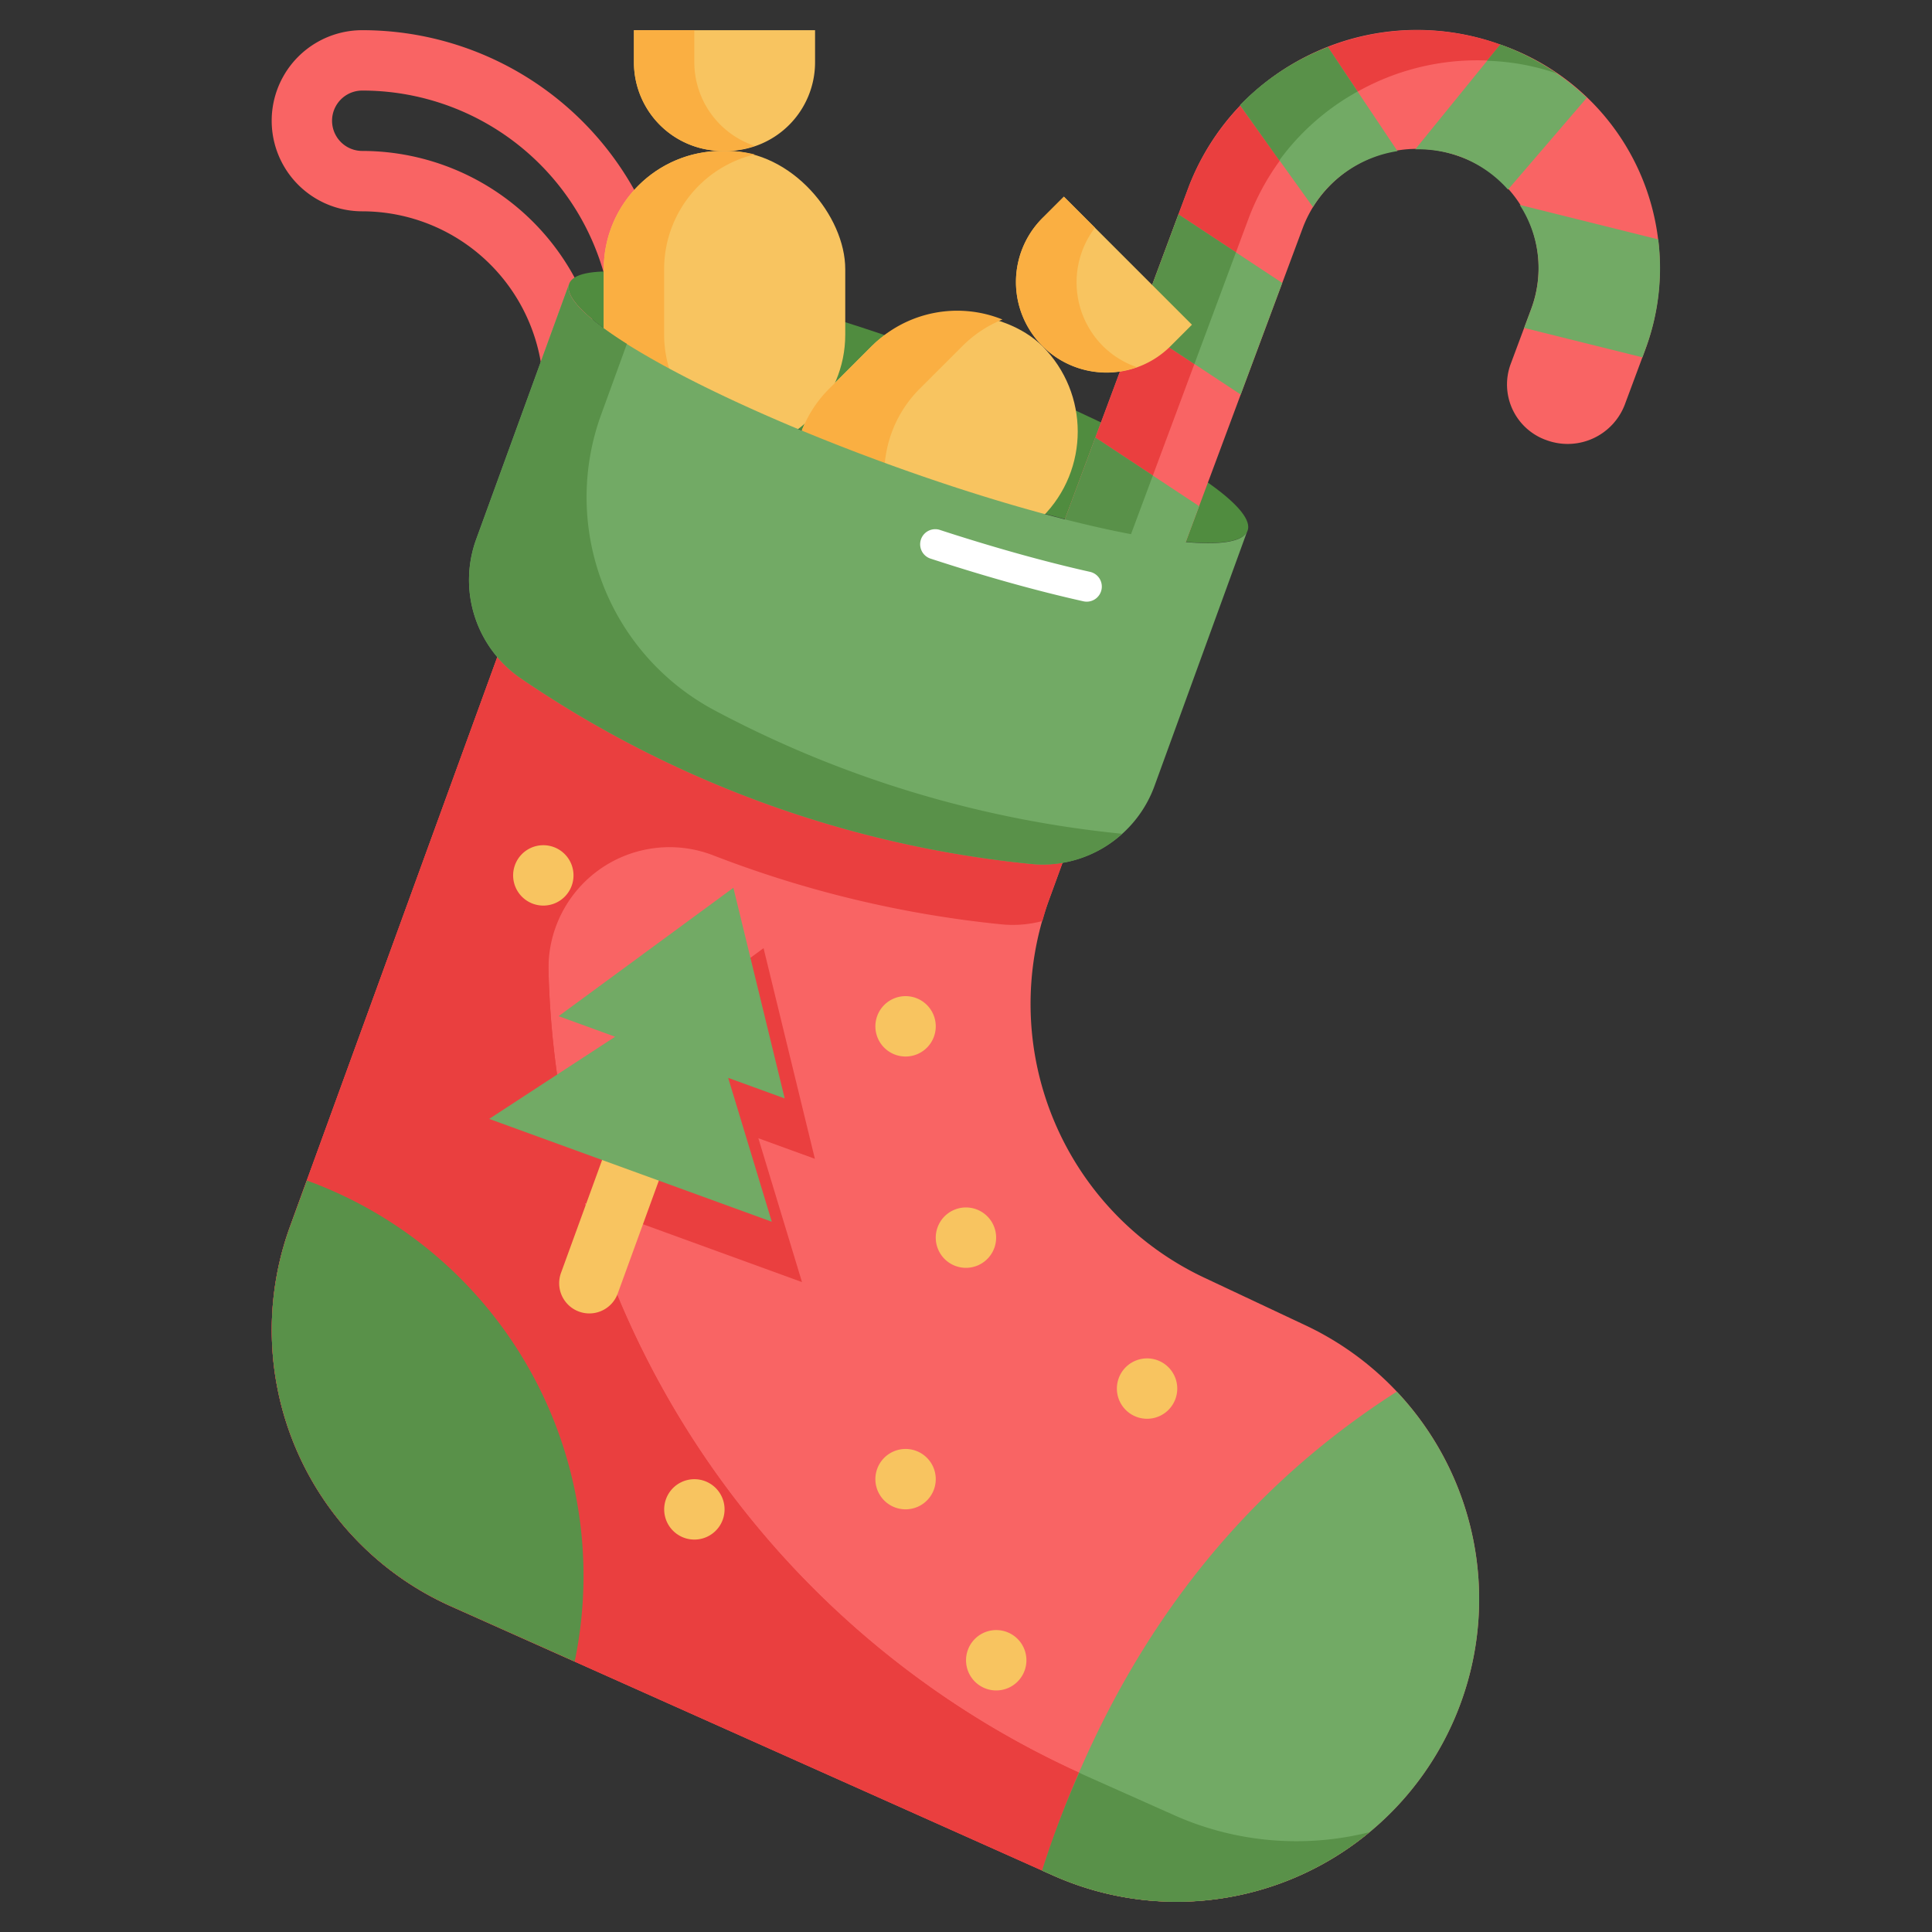 <svg height="512" viewBox="0 0 64 64" width="512" xmlns="http://www.w3.org/2000/svg"><rect x="0" y="0" width="64" height="64" fill="#333333" stroke="none"/><g id="Layer_27" data-name="Layer 27"><path d="m21 15h-2a1 1 0 0 1 -1-1v-1a6.006 6.006 0 0 0 -6-6 3 3 0 1 1 0-6 10.317 10.317 0 0 1 10.178 12.013l-.191 1.15a1 1 0 0 1 -.987.837zm-1-2h.152l.053-.314a8.317 8.317 0 0 0 -8.205-9.686 1 1 0 0 0 0 2 8.009 8.009 0 0 1 8 8z" fill="#f96464"/><ellipse cx="30.086" cy="13.497" fill="#508c3f" rx="1.992" ry="11.955" transform="matrix(.342 -.94 .94 .342 7.115 37.154)"/><path d="m49.7 1.477a8.1 8.1 0 0 0 -10.319 4.7l-5.692 15.291a2.006 2.006 0 0 0 .676 2.306 2.007 2.007 0 0 0 3.085-.905l5.715-15.344a4.051 4.051 0 0 1 5.159-2.352 3.911 3.911 0 0 1 2.406 5.043l-.689 1.848a1.955 1.955 0 0 0 1.2 2.521 2.026 2.026 0 0 0 2.58-1.175l.688-1.849a7.819 7.819 0 0 0 -4.809-10.084z" fill="#f96464"/><path d="m35.689 22.468 5.693-15.289a8.1 8.1 0 0 1 10.187-4.742 8.123 8.123 0 0 0 -12.187 3.742l-5.693 15.289a2.006 2.006 0 0 0 .676 2.306 1.982 1.982 0 0 0 1.475.372 1.987 1.987 0 0 1 -.151-1.678z" fill="#ea3f3f"/><path d="m38.346 20.463-3.438-2.269 1.377-3.697 3.438 2.27z" fill="#72aa65"/><path d="m36.285 14.497-1.377 3.697 1.904 1.257 1.377-3.697z" fill="#599149"/><path d="m41.1 13.07-3.439-2.27 1.377-3.697 3.438 2.27z" fill="#72aa65"/><path d="m39.038 7.103-1.377 3.697 1.905 1.257 1.376-3.697z" fill="#599149"/><path d="m50.73 10.216-.241.647 3.92.975.1-.277a7.653 7.653 0 0 0 .422-3.631l-4.589-1.143a3.839 3.839 0 0 1 .388 3.429z" fill="#72aa65"/><path d="m43.989 1.562a8.054 8.054 0 0 0 -2.913 1.925l2.417 3.372a4.017 4.017 0 0 1 2.8-1.853z" fill="#72aa65"/><path d="m48.324 5.173a3.988 3.988 0 0 1 1.63 1.108l2.61-3.041a8.037 8.037 0 0 0 -2.864-1.763l-2.818 3.47a4.081 4.081 0 0 1 1.442.226z" fill="#72aa65"/><rect fill="#f8c460" height="10" rx="3.916" width="8" x="20" y="5"/><path d="m22 11.083v-2.167a3.909 3.909 0 0 1 3-3.8 3.9 3.9 0 0 0 -.917-.116h-.166a3.917 3.917 0 0 0 -3.917 3.916v2.168a3.917 3.917 0 0 0 3.917 3.916h.166a3.913 3.913 0 0 0 .917-.119 3.911 3.911 0 0 1 -3-3.798z" fill="#faaf42"/><path d="m21 1h6a0 0 0 0 1 0 0v1.063a2.937 2.937 0 0 1 -2.937 2.937h-.125a2.937 2.937 0 0 1 -2.938-2.937v-1.063a0 0 0 0 1 0 0z" fill="#f8c460"/><path d="m23 2.063v-1.063h-2v1.063a2.937 2.937 0 0 0 2.937 2.937h.125a2.917 2.917 0 0 0 .938-.167 2.928 2.928 0 0 1 -2-2.77z" fill="#faaf42"/><rect fill="#f8c460" height="8" rx="4" transform="matrix(.707 -.707 .707 .707 -1.527 26.314)" width="10" x="26" y="11"/><path d="m30.465 18.535a4 4 0 0 1 0-5.656l1.415-1.414a4 4 0 0 1 1.328-.881 4 4 0 0 0 -4.328.881l-1.415 1.414a4 4 0 0 0 4.329 6.537 3.992 3.992 0 0 1 -1.329-.881z" fill="#faaf42"/><path d="m34.535 11.464a3 3 0 0 1 0-4.242l.708-.707 4.242 4.242-.707.707a3 3 0 0 1 -4.243 0z" fill="#f8c460"/><path d="m36.536 11.464a2.99 2.99 0 0 1 -.264-3.92l-1.029-1.029-.708.707a2.994 2.994 0 0 0 3.122 4.94 2.967 2.967 0 0 1 -1.121-.698z" fill="#faaf42"/><path d="m34.743 29.829 1.3-3.565-18.726-6.814-7.71 21.18a10.023 10.023 0 0 0 5.33 12.58l19.943 8.913a10.026 10.026 0 0 0 13.513-5.723 10.023 10.023 0 0 0 -5.153-12.5l-3.34-1.572a10.023 10.023 0 0 1 -5.157-12.499z" fill="#f96464"/><path d="m38.88 60.124-2.962-1.324a30 30 0 0 1 -15.949-37.646l.238-.652-2.89-1.052-7.71 21.18a10.024 10.024 0 0 0 5.33 12.58l19.942 8.913a10.021 10.021 0 0 0 10.478-1.423 9.963 9.963 0 0 1 -6.477-.576z" fill="#ea3f3f"/><path d="m38.88 60.124-2.962-1.324a30 30 0 0 1 -17.747-26.612 4.01 4.01 0 0 1 5.468-3.849 36.54 36.54 0 0 0 9.533 2.281 3.808 3.808 0 0 0 1.359-.11c.065-.228.129-.456.212-.681l1.3-3.565-15.836-5.764-2.89-1.052-1.649 4.529-6.061 16.653a10.024 10.024 0 0 0 5.33 12.58l19.942 8.913a10.021 10.021 0 0 0 10.478-1.423 9.963 9.963 0 0 1 -6.477-.576z" fill="#ea3f3f"/><path d="m41.32 17.585-3.067 8.427a3.95 3.95 0 0 1 -4.081 2.608 36.4 36.4 0 0 1 -16.939-6.164 3.947 3.947 0 0 1 -1.448-4.62l3.067-8.427c-.375 1.03 4.346 3.7 10.553 5.96s11.54 3.246 11.915 2.216z" fill="#72aa65"/><path d="m36 19.931a.522.522 0 0 1 -.11-.012c-1.538-.343-3.236-.817-5.046-1.408a.5.5 0 1 1 .31-.95c1.755.572 3.468 1.05 4.954 1.382a.5.5 0 0 1 -.108.988z" fill="#fff"/><path d="m23.641 23.515a8 8 0 0 1 -3.725-9.787l.85-2.336c-1.339-.845-2.069-1.556-1.914-1.983l-3.067 8.427a3.946 3.946 0 0 0 1.449 4.62 36.387 36.387 0 0 0 16.938 6.164 3.876 3.876 0 0 0 3-1 36.328 36.328 0 0 1 -13.531-4.105z" fill="#599149"/><path d="m14.937 53.21 4.1 1.831a13.935 13.935 0 0 0 -8.871-15.935l-.559 1.524a10.023 10.023 0 0 0 5.33 12.58z" fill="#599149"/><path d="m26.567 42.471-1.445-4.765 1.872.681-1.7-6.978-5.789 4.253 1.872.681-4.171 2.722z" fill="#ea3f3f"/><path d="m19.524 43.509a1 1 0 0 1 -.94-1.343l1.363-3.743a1 1 0 1 1 1.879.683l-1.363 3.744a1 1 0 0 1 -.939.659z" fill="#f8c460"/><path d="m25.567 40.472-1.445-4.766 1.872.681-1.7-6.978-5.789 4.253 1.872.681-4.172 2.722z" fill="#72aa65"/><path d="m46.271 46.1c-5.452 3.485-9.434 8.7-11.747 15.869l.356.158a10.026 10.026 0 0 0 11.391-16.027z" fill="#72aa65"/><path d="m45.362 60.694a10.016 10.016 0 0 1 -10.481 1.429l-.36-.16a31.04 31.04 0 0 1 1.23-3.239c.06.03.11.05.17.08l2.96 1.32a9.936 9.936 0 0 0 6.481.57z" fill="#599149"/><g fill="#f8c460"><path d="m29.658 49.939a1 1 0 1 0 -.6-1.281 1 1 0 0 0 .6 1.281z"/><path d="m37.658 46.939a1 1 0 1 0 -.6-1.281 1 1 0 0 0 .6 1.281z"/><path d="m23.342 49.06a1 1 0 1 0 .6 1.282 1 1 0 0 0 -.6-1.282z"/><path d="m17.658 29.939a1 1 0 1 0 -.6-1.281 1 1 0 0 0 .6 1.281z"/><path d="m29.658 34.939a1 1 0 1 0 -.6-1.281 1 1 0 0 0 .6 1.281z"/><path d="m32.061 54.658a1 1 0 1 0 1.281-.6 1 1 0 0 0 -1.281.6z"/><path d="m31.658 41.939a1 1 0 1 0 -.6-1.281 1 1 0 0 0 .6 1.281z"/></g><path d="m44.971 3.033a7.98 7.98 0 0 0 -2.591 2.28l-1.3-1.83a8 8 0 0 1 2.911-1.92z" fill="#599149"/><path d="m51.571 2.433a7.825 7.825 0 0 0 -2.31-.42l.44-.54a8.908 8.908 0 0 1 1.87.96z" fill="#599149"/></g></svg>